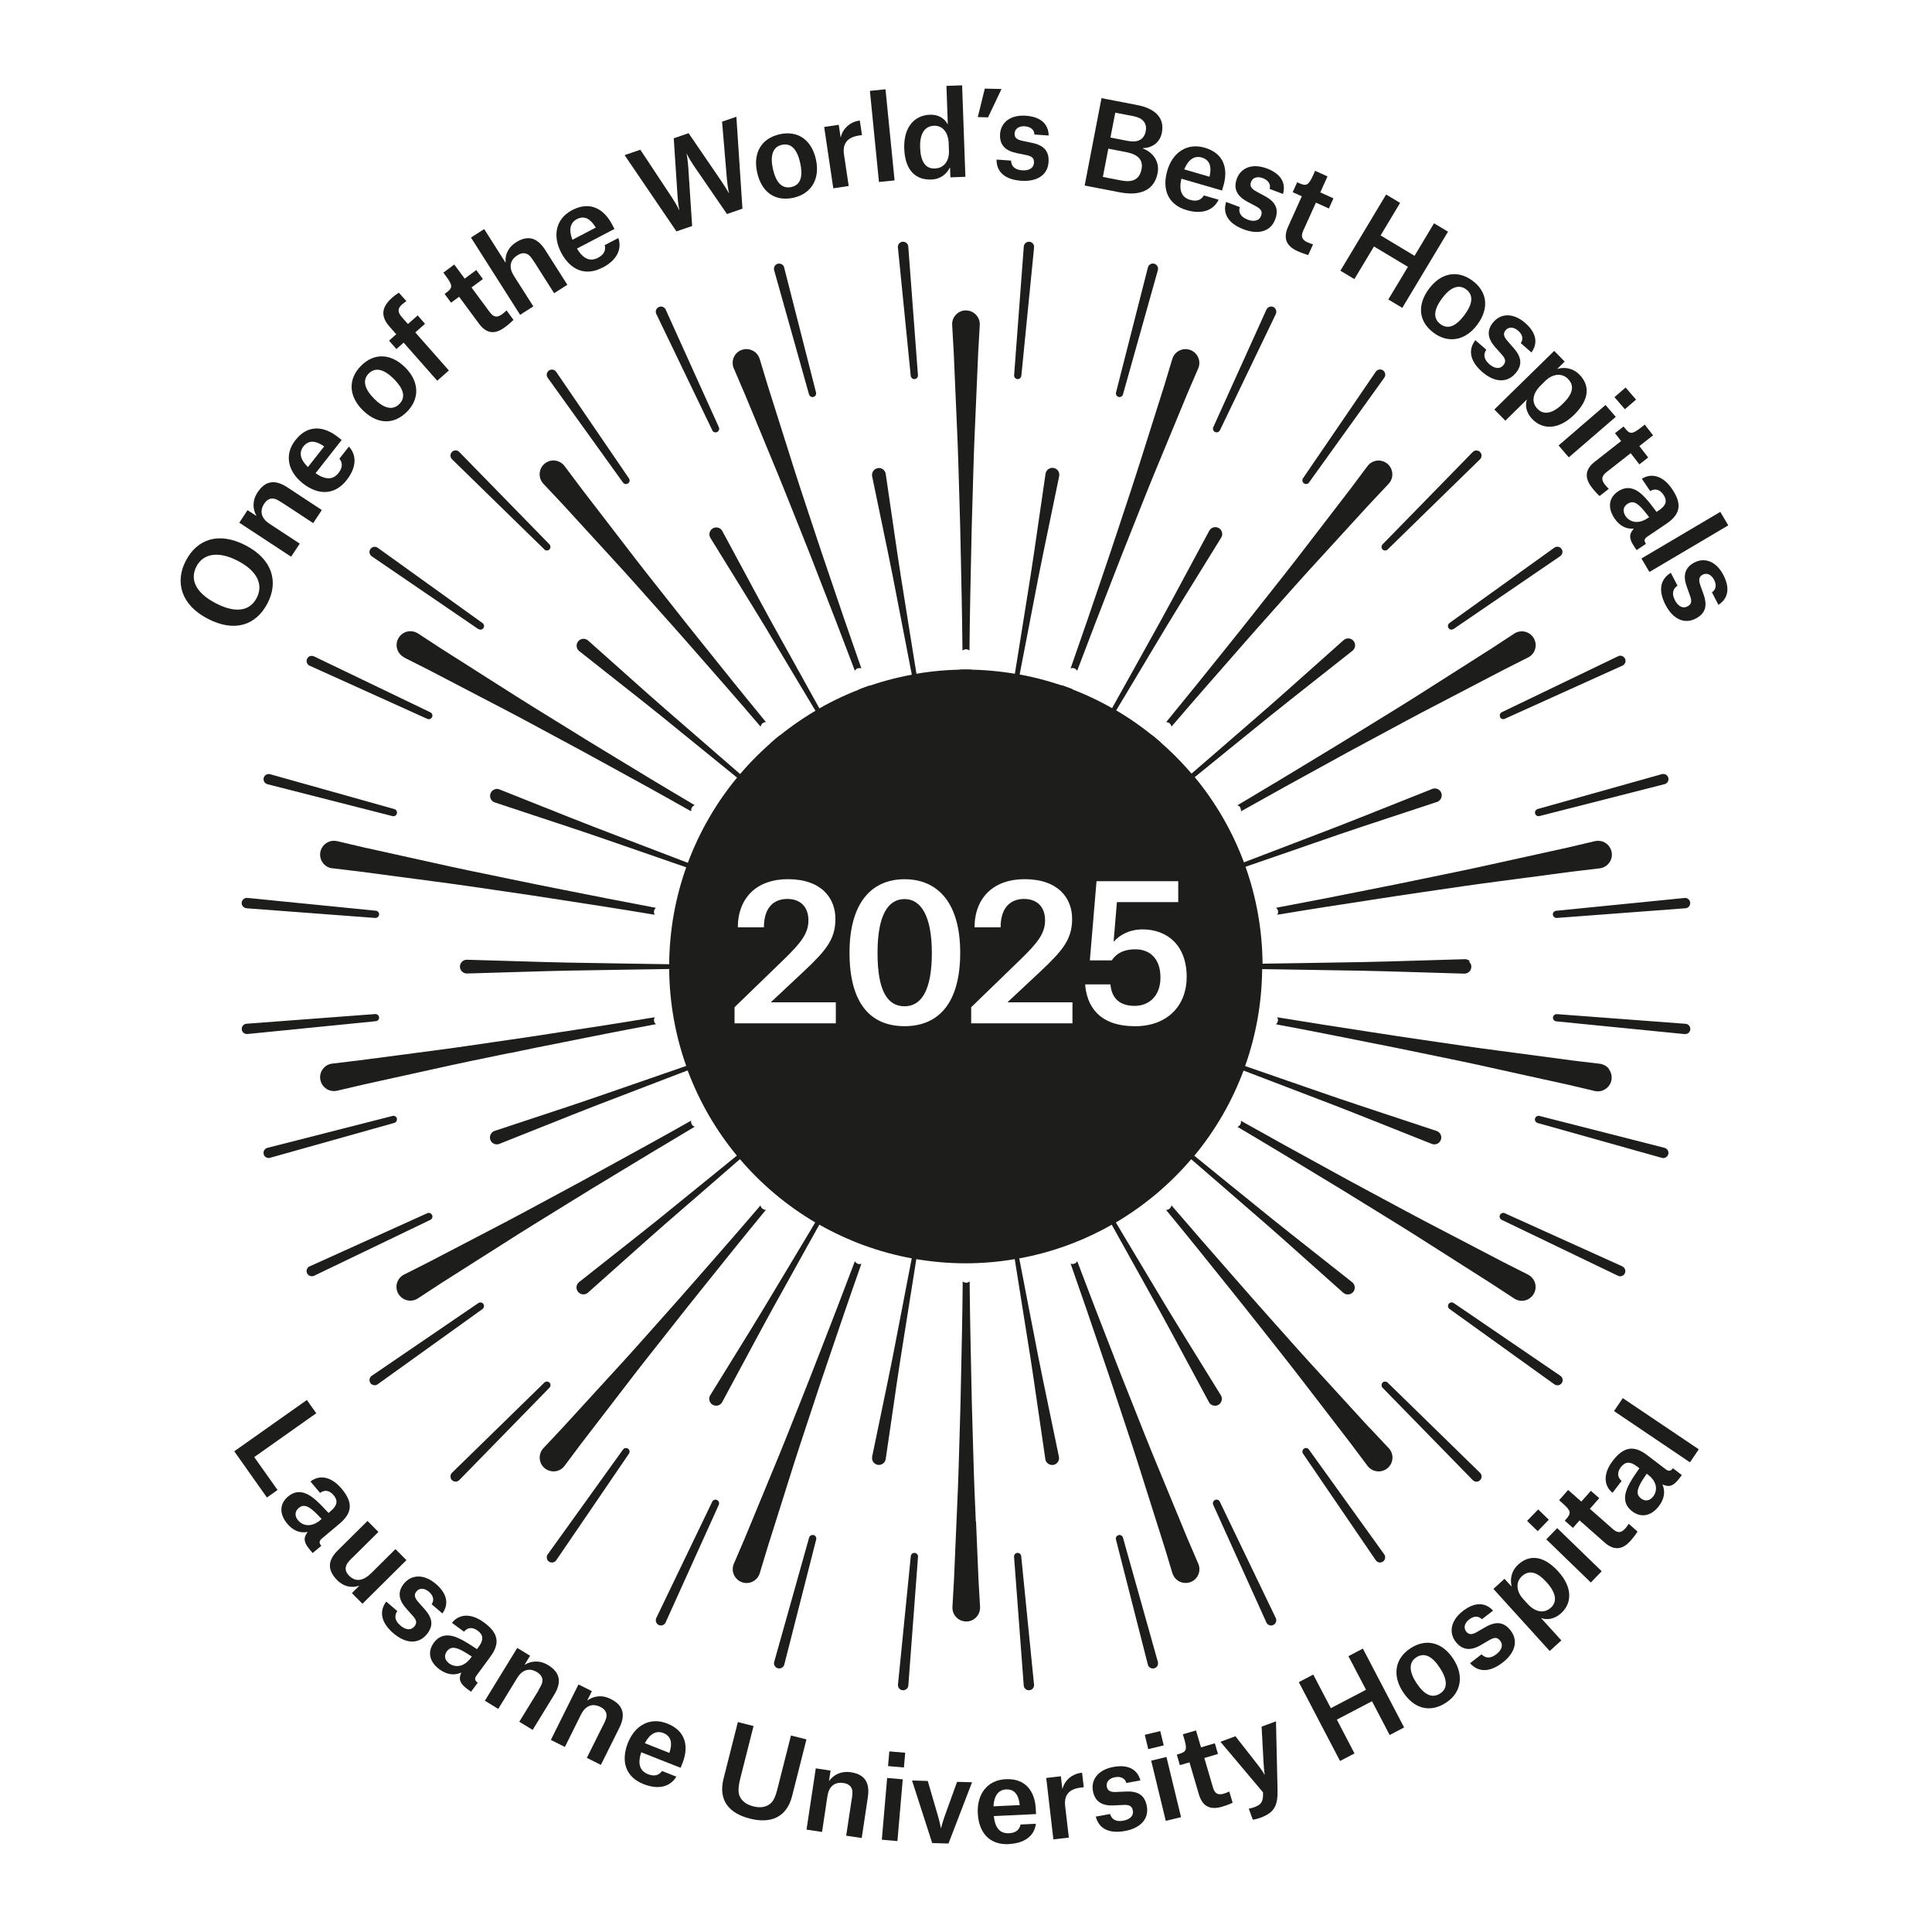 <?xml version="1.0" encoding="UTF-8"?>
<svg xmlns="http://www.w3.org/2000/svg" id="Calque_1" data-name="Calque 1" viewBox="0 0 283.46 283.46">
  <defs>
    <style>
      .cls-1 {
        fill: #1d1d1b;
      }
    </style>
  </defs>
  <g>
    <path class="cls-1" d="M27.26,82.28c1.65-3.18,4.82-4.32,8.79-2.26,3.94,2.05,4.83,5.36,3.2,8.49-1.69,3.25-4.84,4.31-8.79,2.26-3.94-2.05-4.8-5.42-3.2-8.49ZM34.9,82.29c-2.92-1.52-5.11-1.04-6.08.82-.98,1.89-.14,3.85,2.84,5.4,2.91,1.51,5,1.16,6.01-.8.99-1.91.1-3.93-2.77-5.42Z"></path>
    <path class="cls-1" d="M41.43,73.79c-.54-.36-1.05-.67-1.51-.65-.46.02-.85.3-1.15.75-.75,1.14-.4,2.19.76,2.95l4.45,2.92-1.27,1.92-7.6-4.99,1.21-1.84,1.27.83.02-.03c-.51-.91-.65-2.14.18-3.41,1.12-1.7,2.53-1.95,4.37-.74l5.06,3.33-1.27,1.92-4.52-2.97Z"></path>
    <path class="cls-1" d="M50.86,70.44c-1.77,2.25-4.19,2.24-6.43.48-2.17-1.71-2.78-4.2-1.08-6.35,1.84-2.35,4.2-2.04,6.2-.47l.58.45-3.83,4.88c1.42.98,2.54,1.02,3.37-.04.76-.97.47-1.65.13-2.1l1.39-1.77c1.19,1.3,1.11,3.08-.33,4.92ZM47.48,65.44c-1.13-.77-2.18-.93-2.96.06-.73.93-.42,1.99.66,3.03l2.38-3.03-.08-.06Z"></path>
    <path class="cls-1" d="M53.22,60.18c-2.07-2.05-2.19-4.55-.26-6.5s4.39-1.84,6.48.22,2.16,4.61.28,6.5c-1.98,2-4.42,1.84-6.5-.22ZM54.89,58.5c1.37,1.36,2.67,1.81,3.71.77,1.04-1.05.51-2.35-.82-3.68-1.34-1.33-2.65-1.83-3.69-.78-1.02,1.03-.51,2.38.81,3.69Z"></path>
    <path class="cls-1" d="M65.85,54.36l-1.7,1.5-4.93-5.59-1.06.94-1.08-1.23,1.06-.94-.99-1.12c-1.47-1.66-1.02-3.01.39-4.25.44-.38.83-.64.98-.73l1.11,1.25c-.09.06-.34.21-.65.48-.61.54-.71,1.08-.02,1.86l.89,1.01,1.43-1.26,1.08,1.23-1.43,1.26,4.93,5.59Z"></path>
    <path class="cls-1" d="M66.65,38.81l1.53,2.07,1.7-1.26.97,1.32-1.67,1.24,2.67,3.61c.56.75,1.08.86,1.82.31.32-.23.65-.56.65-.56l1.02,1.39c-.16.16-.64.62-1.26,1.08-1.44,1.07-2.69.99-3.81-.53l-2.91-3.94-1.18.87-.95-1.29.25-.18c.95-.7.97-1.04-.03-2.4l-.4-.54,1.6-1.19Z"></path>
    <path class="cls-1" d="M78.38,38.44c-.35-.55-.67-1.03-1.11-1.2-.43-.17-.9-.08-1.36.22-1.15.73-1.26,1.83-.52,3l2.86,4.49-1.94,1.24-7.21-11.34,1.94-1.24,3.12,4.91.03-.02c-.12-.92.24-2.13,1.51-2.94,1.71-1.09,3.11-.74,4.29,1.11l3.25,5.11-1.94,1.24-2.91-4.58Z"></path>
    <path class="cls-1" d="M88.39,39.26c-2.54,1.33-4.74.32-6.06-2.2-1.28-2.45-.81-4.97,1.63-6.24,2.65-1.38,4.67-.13,5.85,2.12l.34.65-5.5,2.88c.89,1.48,1.9,1.97,3.09,1.35,1.09-.57,1.11-1.31.99-1.86l2-1.04c.55,1.68-.25,3.27-2.33,4.35ZM87.36,33.31c-.71-1.17-1.6-1.74-2.72-1.16-1.04.55-1.2,1.65-.65,3.03l3.42-1.79-.05-.09Z"></path>
    <path class="cls-1" d="M99.24,33.94l-7.6-11.18,2.31-.79,4.6,6.95c.75,1.13,1.09,1.9,1.09,1.9h.03s-.19-.83-.27-2.17l-.55-8.36,2.18-.75,4.72,6.91c.77,1.13,1.17,1.87,1.17,1.87h.03s-.19-.83-.31-2.16l-.7-8.31,2.1-.72.89,13.49-2.27.78-4.82-7.02c-.77-1.13-1.08-1.81-1.08-1.81h-.03s.18.74.26,2.09l.56,8.5-2.31.79Z"></path>
    <path class="cls-1" d="M111.09,25.31c-.64-2.85.61-5.01,3.29-5.61,2.68-.6,4.69.82,5.33,3.68.64,2.86-.67,5.04-3.27,5.63-2.75.61-4.71-.83-5.35-3.7ZM113.4,24.79c.42,1.88,1.28,2.97,2.71,2.65,1.45-.32,1.7-1.71,1.29-3.54-.41-1.85-1.24-2.97-2.69-2.65-1.42.32-1.71,1.73-1.31,3.54Z"></path>
    <path class="cls-1" d="M120.92,18.63l2.14-.32.27,1.82h.03c.29-1.29,1.39-2.23,2.64-2.42l.15-.02.32,2.13-.42.06c-1.6.24-2.48,1.06-2.22,2.8l.69,4.61-2.26.34-1.34-9Z"></path>
    <path class="cls-1" d="M127.63,13.33l2.29-.23,1.33,13.37-2.29.23-1.33-13.37Z"></path>
    <path class="cls-1" d="M141.64,25.94l-2.2.08-.05-1.4h-.05c-.43.85-1.29,1.67-2.7,1.72-2.23.08-3.85-1.26-3.97-4.53-.11-3.17,1.5-4.9,3.78-4.98,1.23-.04,2.14.55,2.58,1.38h.03s-.2-5.61-.2-5.61l2.3-.08.48,13.43ZM139.2,21.1c-.06-1.7-.92-2.7-2.16-2.65-1.38.05-2.11,1.17-2.04,3.21.07,1.91.69,3.12,2.17,3.06,1.36-.05,2.11-1.15,2.06-2.58l-.04-1.04Z"></path>
    <path class="cls-1" d="M144.49,13l2.45.06-1.98,4.16-1.5-.04,1.03-4.19Z"></path>
    <path class="cls-1" d="M151.77,19.76c0-.65-.48-1.16-1.4-1.23-.9-.06-1.46.38-1.51,1.02-.04.6.28.93,1.09,1.1l1.47.31c1.74.36,2.53,1.22,2.42,2.83-.13,1.96-1.79,2.89-4,2.73-2.38-.16-3.64-1.28-3.63-3.11l2.13.15c.02.65.37,1.34,1.63,1.43,1,.07,1.68-.33,1.73-1.08.04-.61-.17-.97-1.13-1.16l-1.42-.29c-1.65-.34-2.53-1.2-2.42-2.82.11-1.58,1.41-2.83,3.79-2.66,2.26.16,3.31,1.29,3.34,2.9l-2.08-.14Z"></path>
    <path class="cls-1" d="M159.14,27.22l2.47-12.82,5.23,1.01c2.66.51,4.05,1.89,3.63,4.04-.29,1.52-1.48,2.25-2.79,2.29v.05c1.55.58,2.48,1.97,2.16,3.62-.51,2.63-2.73,3.35-5.53,2.81l-5.18-1ZM164.51,26.48c1.58.3,2.67-.06,2.98-1.68.27-1.39-.61-2.17-2.25-2.48l-2.63-.51-.8,4.15,2.7.52ZM165.51,20.68c1.24.24,2.32-.06,2.59-1.43.23-1.21-.48-1.95-1.77-2.2l-2.7-.52-.71,3.65,2.58.5Z"></path>
    <path class="cls-1" d="M174.11,30.83c-2.75-.8-3.64-3.05-2.85-5.78.77-2.65,2.86-4.14,5.49-3.38,2.87.83,3.46,3.14,2.75,5.58l-.21.7-5.96-1.73c-.38,1.68,0,2.74,1.3,3.11,1.18.34,1.7-.18,2-.66l2.16.63c-.76,1.59-2.45,2.18-4.69,1.53ZM177.48,25.83c.3-1.33.05-2.37-1.16-2.72-1.13-.33-2,.36-2.57,1.74l3.7,1.08.03-.1Z"></path>
    <path class="cls-1" d="M186.28,27.72c.18-.62-.13-1.25-.99-1.58-.85-.32-1.51-.06-1.74.55-.21.56,0,.97.72,1.37l1.32.72c1.56.84,2.08,1.9,1.5,3.41-.69,1.84-2.54,2.25-4.62,1.46-2.23-.84-3.12-2.27-2.58-4.02l2,.75c-.17.63-.03,1.39,1.15,1.84.94.36,1.71.17,1.97-.53.22-.57.11-.98-.75-1.43l-1.27-.68c-1.49-.8-2.08-1.88-1.51-3.4.56-1.48,2.16-2.3,4.4-1.46,2.12.8,2.8,2.19,2.36,3.74l-1.95-.74Z"></path>
    <path class="cls-1" d="M194.77,25.88l-1.06,2.35,1.93.87-.67,1.49-1.9-.86-1.85,4.09c-.39.85-.22,1.36.62,1.74.36.16.81.29.81.29l-.71,1.57c-.22-.06-.86-.26-1.56-.57-1.63-.74-2.17-1.86-1.39-3.59l2.01-4.46-1.34-.6.66-1.46.28.13c1.07.48,1.38.34,2.08-1.2l.27-.61,1.82.82Z"></path>
    <path class="cls-1" d="M198.71,40.95l-2.05-1.23,6.71-11.18,2.05,1.23-2.86,4.77,4.98,2.99,2.86-4.77,2.05,1.23-6.71,11.18-2.05-1.23,2.88-4.79-4.98-2.99-2.88,4.79Z"></path>
    <path class="cls-1" d="M209.66,42.37c1.73-2.34,4.19-2.82,6.39-1.18s2.45,4.08.7,6.44-4.25,2.79-6.39,1.21c-2.26-1.67-2.45-4.11-.71-6.46ZM211.57,43.78c-1.15,1.55-1.41,2.9-.23,3.78,1.19.88,2.4.17,3.52-1.34,1.13-1.52,1.44-2.88.24-3.77-1.16-.86-2.43-.16-3.53,1.33Z"></path>
    <path class="cls-1" d="M223.12,50.34c.39-.52.32-1.22-.38-1.82-.68-.59-1.39-.58-1.82-.09-.39.45-.34.91.2,1.53l.98,1.13c1.17,1.33,1.29,2.5.22,3.72-1.29,1.48-3.17,1.22-4.84-.23-1.8-1.57-2.13-3.21-1.02-4.67l1.61,1.4c-.37.53-.51,1.29.44,2.12.76.66,1.54.75,2.03.19.4-.46.45-.88-.21-1.61l-.96-1.08c-1.12-1.27-1.3-2.49-.23-3.71,1.04-1.2,2.83-1.4,4.63.16,1.71,1.49,1.87,3.03.92,4.33l-1.57-1.37Z"></path>
    <path class="cls-1" d="M228.02,51.47l1.55,1.58-1.07,1.05.02.02c.94-.28,2.22-.17,3.22.85,1.43,1.46,1.63,3.51-.79,5.89-2.23,2.18-4.56,2.24-6.13.64-.92-.94-1.08-2.07-.8-2.84l-.02-.02-3.14,3.08-1.61-1.64,8.78-8.6ZM225.58,59.99c.93.95,2.24.7,3.73-.77,1.38-1.35,1.79-2.56.74-3.63-.88-.9-2.23-.77-3.32.29l-.69.68c-1.11,1.09-1.45,2.42-.46,3.43Z"></path>
    <path class="cls-1" d="M235.56,59.42l1.5,1.74-6.89,5.94-1.5-1.74,6.89-5.94ZM238.51,56.86l1.53,1.77-1.64,1.41-1.53-1.77,1.64-1.42Z"></path>
    <path class="cls-1" d="M242.55,63.86l-2.03,1.59,1.3,1.67-1.29,1.01-1.28-1.64-3.53,2.77c-.74.58-.83,1.1-.26,1.83.24.31.58.63.58.63l-1.36,1.06c-.16-.15-.64-.62-1.11-1.23-1.1-1.41-1.06-2.66.43-3.82l3.85-3.02-.9-1.15,1.26-.99.19.24c.73.93,1.06.94,2.39-.1l.52-.41,1.23,1.57Z"></path>
    <path class="cls-1" d="M240.9,70.24c1.48-.92,3.16-.38,4.44,1.53,1.51,2.23,1.17,3.71-.84,5.07l-2.77,1.87c-.48.32-.57.59-.24,1.08l-1.37.92-.36-.54c-.75-1.12-.79-1.79-.07-2.57l-.03-.04c-1.07.09-2.04-.41-2.78-1.5-1.04-1.54-.86-3.04.53-3.97.86-.58,1.75-.64,2.66-.15.94.52,1.81,1.59,2.98,3.17l.38-.26c1.02-.69,1.22-1.4.63-2.26-.59-.88-1.33-.91-1.95-.54l-1.23-1.82ZM241.75,76.02l.21-.14c-.97-1.28-1.56-1.91-2.11-2.12-.37-.14-.72-.07-1.08.17-.62.42-.74,1.1-.27,1.79.56.83,1.78,1.29,3.25.3Z"></path>
    <path class="cls-1" d="M252.4,75.1l1.17,1.98-11.57,6.84-1.17-1.98,11.57-6.84Z"></path>
    <path class="cls-1" d="M251.17,86.9c.55-.34.74-1.02.32-1.83-.42-.8-1.08-1.05-1.66-.76-.53.27-.65.72-.38,1.5l.5,1.41c.59,1.67.27,2.8-1.17,3.54-1.74.9-3.39-.03-4.41-2-1.1-2.12-.8-3.77.77-4.72l.98,1.89c-.54.36-.96,1.01-.38,2.13.46.89,1.15,1.27,1.82.92.54-.28.74-.65.4-1.57l-.49-1.36c-.57-1.59-.29-2.79,1.15-3.53,1.41-.73,3.15-.26,4.24,1.86,1.04,2.02.62,3.5-.74,4.36l-.95-1.85Z"></path>
  </g>
  <g>
    <path class="cls-1" d="M45.02,205.4l1.38,1.95-9.1,6.43,3.42,4.83-1.56,1.1-4.79-6.78,10.66-7.53Z"></path>
    <path class="cls-1" d="M45.54,217.37c1.38-1.07,3.1-.71,4.58,1.05,1.73,2.06,1.55,3.57-.3,5.13l-2.56,2.15c-.44.37-.5.65-.12,1.1l-1.27,1.06-.42-.5c-.87-1.03-.98-1.7-.34-2.55l-.03-.04c-1.06.2-2.08-.19-2.92-1.2-1.2-1.42-1.17-2.94.11-4.01.8-.67,1.67-.82,2.63-.42.99.41,1.97,1.39,3.3,2.84l.35-.3c.94-.79,1.06-1.52.4-2.31-.68-.81-1.42-.76-1.99-.33l-1.42-1.69ZM46.99,223.03l.2-.17c-1.1-1.17-1.75-1.74-2.32-1.88-.38-.11-.73,0-1.05.28-.57.48-.62,1.17-.08,1.81.65.77,1.9,1.1,3.26-.04Z"></path>
    <path class="cls-1" d="M51.67,228.56c-.46.46-.86.9-.93,1.36-.09.45.09.87.48,1.26.96.97,2.08.79,3.28-.4l3.52-3.5,1.61,1.62-6.45,6.4-1.55-1.56,1.06-1.06-.02-.02c-.97.33-2.17.21-3.2-.83-1.43-1.44-1.44-2.85.08-4.35l4.37-4.33,1.6,1.61-3.84,3.81Z"></path>
    <path class="cls-1" d="M63.33,235.37c.38-.53.31-1.22-.39-1.82-.69-.59-1.4-.57-1.82-.08-.39.45-.33.91.21,1.53l.99,1.12c1.18,1.33,1.3,2.49.25,3.72-1.28,1.49-3.16,1.24-4.84-.2-1.81-1.55-2.15-3.2-1.06-4.66l1.62,1.39c-.37.54-.51,1.3.45,2.12.76.66,1.54.74,2.03.17.4-.47.44-.88-.22-1.6l-.96-1.08c-1.12-1.26-1.31-2.48-.26-3.71,1.03-1.2,2.82-1.42,4.63.13,1.72,1.48,1.89,3.01.95,4.32l-1.58-1.35Z"></path>
    <path class="cls-1" d="M66.31,238.1c1.08-1.36,2.84-1.42,4.7-.06,2.17,1.59,2.36,3.1.92,5.05l-1.98,2.69c-.34.47-.34.75.14,1.1l-.98,1.33-.52-.38c-1.09-.8-1.35-1.42-.93-2.39l-.04-.03c-.98.44-2.06.3-3.12-.47-1.5-1.1-1.83-2.57-.85-3.92.62-.84,1.43-1.2,2.45-1.04,1.06.17,2.25.89,3.88,1.98l.27-.37c.73-.99.67-1.73-.16-2.34-.85-.63-1.56-.41-2.01.15l-1.77-1.3ZM69.07,243.25l.15-.21c-1.34-.88-2.11-1.27-2.7-1.28-.39-.01-.7.18-.96.52-.44.61-.33,1.28.35,1.78.81.59,2.11.62,3.16-.81Z"></path>
    <path class="cls-1" d="M78.99,247.99c.34-.55.64-1.07.6-1.53-.04-.46-.33-.84-.79-1.12-1.16-.71-2.2-.33-2.92.85l-2.78,4.54-1.96-1.2,4.75-7.75,1.88,1.15-.79,1.29.03.02c.89-.54,2.12-.72,3.42.07,1.73,1.06,2.03,2.46.88,4.34l-3.16,5.16-1.96-1.2,2.83-4.61Z"></path>
    <path class="cls-1" d="M88.52,253.07c.29-.58.54-1.12.46-1.58-.08-.46-.4-.81-.89-1.05-1.22-.61-2.22-.13-2.84,1.1l-2.37,4.77-2.06-1.03,4.05-8.14,1.97.98-.68,1.36h.03c.84-.6,2.05-.89,3.41-.21,1.82.9,2.24,2.28,1.26,4.25l-2.7,5.42-2.06-1.03,2.41-4.84Z"></path>
    <path class="cls-1" d="M94.42,261.76c-2.67-1.05-3.34-3.38-2.3-6.03,1.02-2.57,3.23-3.86,5.79-2.85,2.78,1.1,3.15,3.45,2.22,5.81l-.27.68-5.78-2.28c-.54,1.64-.25,2.73,1,3.22,1.14.45,1.71-.02,2.06-.47l2.09.83c-.91,1.51-2.64,1.95-4.81,1.09ZM98.24,257.09c.42-1.3.27-2.35-.91-2.82-1.09-.43-2.03.17-2.72,1.49l3.59,1.42.04-.1Z"></path>
    <path class="cls-1" d="M108.26,252.66l2.3.58-1.86,7.34c-.25.99-.53,2.15-.18,2.95.35.77,1.02,1.24,1.98,1.49.99.25,1.82.16,2.48-.36.7-.53.96-1.69,1.21-2.69l1.86-7.34,2.27.57-2.1,8.3c-.81,3.19-3.18,4.09-6.21,3.32-3.03-.77-4.66-2.66-3.85-5.87l2.1-8.3Z"></path>
    <path class="cls-1" d="M124.97,263.98c.1-.64.17-1.23-.04-1.65-.21-.41-.63-.65-1.17-.73-1.35-.2-2.15.55-2.36,1.92l-.79,5.26-2.28-.34,1.36-8.99,2.17.33-.23,1.5h.03c.61-.83,1.67-1.48,3.17-1.26,2.01.3,2.83,1.48,2.5,3.66l-.9,5.99-2.28-.34.81-5.34Z"></path>
    <path class="cls-1" d="M130.16,260.86l2.29.2-.78,9.06-2.29-.2.78-9.06ZM130.48,256.96l2.33.2-.19,2.16-2.33-.2.19-2.16Z"></path>
    <path class="cls-1" d="M133.8,261.23l2.32.07,1.48,5.08c.28.93.44,1.84.44,1.84h.03s.23-.9.55-1.81l1.8-4.98,2.2.06-3.46,8.99-2.39-.07-2.96-9.18Z"></path>
    <path class="cls-1" d="M148.03,270.57c-2.86.14-4.44-1.7-4.57-4.55-.13-2.76,1.36-4.85,4.1-4.98,2.98-.14,4.29,1.85,4.41,4.39l.04.73-6.2.29c.18,1.72.89,2.59,2.24,2.52,1.23-.06,1.55-.72,1.68-1.28l2.25-.11c-.21,1.75-1.61,2.86-3.94,2.97ZM149.6,264.74c-.15-1.36-.72-2.25-1.98-2.2-1.18.06-1.78.99-1.86,2.48l3.85-.18v-.1Z"></path>
    <path class="cls-1" d="M153.5,260.86l2.15-.25.21,1.83h.03c.33-1.28,1.46-2.18,2.72-2.33l.15-.02.25,2.13-.42.05c-1.61.19-2.51.98-2.31,2.72l.54,4.62-2.27.26-1.05-9.03Z"></path>
    <path class="cls-1" d="M165.25,261.59c-.17-.63-.76-1.01-1.66-.84-.89.16-1.32.73-1.21,1.37.11.59.5.83,1.33.8l1.5-.07c1.77-.08,2.76.55,3.05,2.15.35,1.93-1.02,3.24-3.2,3.64-2.35.43-3.84-.34-4.29-2.11l2.1-.38c.18.62.69,1.21,1.93.98.99-.18,1.55-.73,1.41-1.47-.11-.6-.41-.9-1.38-.84l-1.44.07c-1.68.08-2.75-.54-3.04-2.13-.29-1.56.67-3.09,3.02-3.52,2.23-.41,3.53.43,3.95,1.98l-2.05.37Z"></path>
    <path class="cls-1" d="M167.96,254.53l2.27-.55.51,2.1-2.27.55-.51-2.11ZM168.9,258.32l2.24-.54,2.14,8.83-2.24.54-2.14-8.83Z"></path>
    <path class="cls-1" d="M175.48,253.9l.73,2.47,2.03-.6.46,1.57-2,.59,1.26,4.31c.26.9.72,1.18,1.6.92.38-.11.8-.31.8-.31l.49,1.65c-.2.1-.82.36-1.55.58-1.72.5-2.86,0-3.4-1.81l-1.38-4.7-1.41.41-.45-1.54.29-.09c1.13-.33,1.27-.64.79-2.26l-.19-.64,1.92-.56Z"></path>
    <path class="cls-1" d="M179.07,255.55l2.19-.81,3.3,4.22c.61.77.97,1.41.97,1.41h.03s-.12-.73-.17-1.71l-.29-5.33,2.11-.78.23,10.02c.05,2.22-.37,3.34-2.47,4.11-.64.24-1.04.29-1.16.3l-.59-1.62c.21-.02.56-.11.86-.23.99-.37,1.22-.83,1.23-1.83v-.33s-6.25-7.42-6.25-7.42Z"></path>
    <path class="cls-1" d="M198.73,257.26l-2.12,1.11-6.05-11.57,2.12-1.11,2.58,4.93,5.16-2.7-2.58-4.93,2.12-1.11,6.05,11.57-2.12,1.11-2.59-4.96-5.16,2.7,2.59,4.96Z"></path>
    <path class="cls-1" d="M205.84,248.24c-1.59-2.44-1.19-4.91,1.11-6.41,2.3-1.5,4.68-.88,6.29,1.58,1.6,2.46,1.14,4.96-1.09,6.41-2.36,1.54-4.71.87-6.31-1.58ZM207.83,246.94c1.05,1.61,2.23,2.33,3.46,1.53,1.24-.81.99-2.2-.04-3.77-1.03-1.58-2.21-2.35-3.45-1.54-1.21.79-1,2.22.02,3.78Z"></path>
    <path class="cls-1" d="M217.42,237.58c-.44-.48-1.13-.55-1.86.02-.72.55-.84,1.25-.45,1.77.36.47.82.51,1.54.1l1.3-.75c1.54-.88,2.7-.77,3.69.51,1.2,1.55.58,3.35-1.18,4.7-1.89,1.46-3.57,1.46-4.78.09l1.69-1.3c.45.47,1.17.76,2.17-.01.8-.62,1.04-1.36.58-1.96-.38-.49-.77-.61-1.62-.11l-1.25.73c-1.46.85-2.69.78-3.68-.5-.97-1.26-.82-3.05,1.07-4.51,1.8-1.39,3.33-1.24,4.42-.05l-1.65,1.27Z"></path>
    <path class="cls-1" d="M219.1,233.13l1.64-1.49,1.01,1.11.03-.02c-.24-.95-.08-2.23.98-3.19,1.52-1.38,3.58-1.49,5.86,1.02,2.1,2.31,2.07,4.64.4,6.15-.97.88-2.11,1-2.87.69l-.03.02,2.96,3.26-1.71,1.55-8.26-9.11ZM227.53,235.89c.99-.89.78-2.21-.63-3.76-1.29-1.43-2.49-1.88-3.6-.88-.93.85-.86,2.2.16,3.33l.65.72c1.04,1.15,2.36,1.54,3.41.59Z"></path>
    <path class="cls-1" d="M224.05,223.14l1.63-1.68,1.56,1.51-1.63,1.68-1.56-1.51ZM226.87,225.85l1.6-1.65,6.53,6.33-1.6,1.65-6.53-6.33Z"></path>
    <path class="cls-1" d="M230.08,218.61l1.93,1.7,1.4-1.58,1.23,1.08-1.38,1.56,3.36,2.96c.7.62,1.23.61,1.84-.08.26-.29.51-.68.51-.68l1.29,1.14c-.12.19-.5.74-1,1.32-1.18,1.34-2.42,1.53-3.84.28l-3.67-3.24-.97,1.1-1.2-1.06.2-.23c.78-.88.73-1.22-.53-2.33l-.5-.44,1.32-1.5Z"></path>
    <path class="cls-1" d="M236.59,219.03c-1.34-1.11-1.37-2.87.03-4.7,1.64-2.14,3.15-2.29,5.07-.82l2.66,2.03c.46.35.74.35,1.1-.12l1.31,1-.39.51c-.82,1.07-1.44,1.32-2.41.88l-.03.04c.42.99.26,2.07-.53,3.11-1.13,1.48-2.61,1.78-3.94.77-.83-.63-1.17-1.45-.99-2.47.19-1.06.93-2.23,2.06-3.84l-.37-.28c-.98-.75-1.71-.71-2.35.12-.64.84-.44,1.55.11,2.02l-1.34,1.75ZM241.8,216.38l-.2-.16c-.91,1.33-1.32,2.09-1.33,2.67-.02.39.17.71.51.97.6.46,1.28.35,1.78-.31.61-.8.66-2.09-.75-3.17Z"></path>
    <path class="cls-1" d="M236.8,207.04l1.29-1.91,11.15,7.51-1.29,1.91-11.15-7.52Z"></path>
  </g>
  <g>
    <path class="cls-1" d="M215.04,185.51c1.52.96,2.84,1.8,3.92,2.49.27.18.53.34.77.5-.24-.16-.5-.32-.77-.5-1.09-.69-2.41-1.53-3.92-2.49Z"></path>
    <path class="cls-1" d="M223.28,190.5c.17,0,.34-.03.5-.08-.18.06-.38.08-.57.07.02,0,.05,0,.08,0Z"></path>
    <path class="cls-1" d="M141.73,45.54h-.12c-.54.03-1.04.27-1.4.68-.36.4-.54.92-.51,1.46l.23,4.04.34,7.85.12,2.78c.16,3.35.27,7.15.38,11.18l.11,3.86.09,4.14c.09,4.27.19,8.68.23,13.1,0,.28,0,.56.01.83.13-.11.29-.19.47-.2.21-.01.41.06.56.19,0-.27,0-.55.01-.82.04-4.42.14-8.84.23-13.1l.09-4.14.11-3.83c.11-4.03.22-7.84.38-11.2l.11-2.53.35-8.11.23-4.03c0-.07,0-.15,0-.23-.06-1.07-.95-1.91-2.02-1.91Z"></path>
    <path class="cls-1" d="M143.17,223.25l-.09-2.19c-.16-3.37-.27-7.19-.38-11.23l-.11-3.85-.09-4.15c-.09-4.28-.19-8.71-.23-13.14,0-.23,0-.46,0-.69-.13.11-.29.19-.47.2-.21.01-.41-.06-.56-.19,0,.22,0,.45,0,.67-.04,4.43-.14,8.86-.23,13.14l-.09,4.15-.11,3.87c-.11,4.04-.22,7.85-.38,11.21l-.11,2.5-.35,8.17-.23,4.04c0,.08,0,.15,0,.23.06,1.07.95,1.91,2.02,1.91h.12c.54-.03,1.04-.27,1.4-.68.36-.4.54-.92.51-1.46l-.23-4.05-.36-8.48Z"></path>
    <path class="cls-1" d="M125.79,98.08c.2-.08.41-.08.59-.01-.09-.26-.18-.52-.27-.77-1.46-4.14-2.87-8.29-4.23-12.31l-1.36-4.01-1.23-3.7c-1.26-3.81-2.46-7.4-3.45-10.6l-3.21-10.15-1.17-3.87c-.02-.07-.05-.14-.08-.21-.32-.75-1.05-1.23-1.86-1.23-.27,0-.54.06-.8.16-1.03.44-1.5,1.63-1.06,2.66l1.59,3.71,1.36,3.28,2.71,6.56c1.29,3.09,2.69,6.63,4.18,10.36l1.43,3.6,1.5,3.87c1.55,3.97,3.15,8.09,4.7,12.22.1.26.2.52.29.78.09-.15.2-.28.37-.35Z"></path>
    <path class="cls-1" d="M174.2,225.69l-.35-.86-3.72-9.01c-1.3-3.12-2.71-6.67-4.2-10.44l-1.42-3.57-1.51-3.89c-1.55-3.98-3.15-8.1-4.71-12.24-.08-.21-.16-.43-.24-.64-.09.15-.21.28-.37.35-.2.08-.41.08-.6.01.07.21.15.43.22.64,1.47,4.16,2.89,8.34,4.26,12.38l1.35,3.98,1.21,3.64c1.28,3.84,2.49,7.48,3.49,10.7l3.17,10.01.06.18,1.17,3.88c.02.07.05.14.08.21.32.75,1.05,1.23,1.86,1.23.27,0,.54-.06.8-.16,1.03-.44,1.5-1.63,1.06-2.66l-1.6-3.73Z"></path>
    <path class="cls-1" d="M82.5,73.93l3.59,3.92,3.6,3.93c2.28,2.47,4.8,5.31,7.47,8.32l2.57,2.89,2.73,3.11c2.82,3.21,5.73,6.53,8.6,9.89.18.21.36.42.54.63.03-.17.1-.33.23-.46.16-.15.35-.21.55-.22-.17-.21-.35-.42-.52-.63-2.81-3.41-5.57-6.86-8.24-10.19l-2.59-3.23-2.37-3c-2.51-3.17-4.88-6.16-6.92-8.84l-6.49-8.44-2.42-3.23c-.05-.06-.1-.12-.15-.18-.38-.4-.92-.64-1.48-.64-.52,0-1.01.2-1.39.55-.81.77-.85,2.05-.09,2.86l2.77,2.95Z"></path>
    <path class="cls-1" d="M200.96,209.52l-1.27-1.38-5.94-6.5c-2.3-2.49-4.85-5.36-7.55-8.4l-2.52-2.84-2.75-3.14c-2.82-3.21-5.73-6.54-8.61-9.9-.15-.17-.3-.35-.45-.52-.03.17-.1.33-.23.46-.16.15-.36.22-.56.22.14.17.29.35.43.52,2.83,3.43,5.61,6.9,8.3,10.25l2.57,3.21,2.38,3c2.52,3.18,4.89,6.18,6.94,8.86l4.12,5.36,2.39,3.11,2.43,3.24c.04.06.09.12.15.17.38.41.92.64,1.48.64.52,0,1.01-.19,1.39-.55.39-.37.62-.87.64-1.41s-.18-1.06-.55-1.45l-2.78-2.96Z"></path>
    <path class="cls-1" d="M59.27,96.46l3.61,1.82,9.44,4.92c3.01,1.55,6.38,3.37,9.95,5.3l3.32,1.79,3.56,1.95c3.77,2.06,7.66,4.2,11.53,6.39.24.13.49.27.73.41-.02-.12-.01-.25.03-.38-.2-.11-.39-.22-.58-.33.2.11.39.22.58.33.01-.04.01-.09.04-.13.1-.19.26-.32.45-.39-.23-.14-.47-.28-.7-.42-3.82-2.25-7.61-4.55-11.27-6.78l-3.5-2.13-3.25-2.01c-3.44-2.12-6.69-4.12-9.52-5.94l-5-3.18-3.98-2.53-3.38-2.21c-.06-.04-.13-.08-.2-.11-.28-.14-.6-.22-.91-.22-.77,0-1.46.43-1.81,1.11-.24.48-.29,1.03-.12,1.55.17.51.53.93,1.01,1.18Z"></path>
    <path class="cls-1" d="M224.19,187.01l-3.62-1.83-3.62-1.89-5.85-3.05c-3.02-1.56-6.4-3.39-9.99-5.32l-3.32-1.79-3.66-2.01c-3.75-2.05-7.62-4.18-11.47-6.35-.2-.11-.4-.22-.6-.34.03.17.02.35-.06.51-.1.19-.26.32-.45.39.19.11.39.23.58.34,3.83,2.26,7.62,4.56,11.29,6.79l3.53,2.14,3.31,2.04c3.43,2.11,6.68,4.11,9.51,5.93l6.24,3.97,2.77,1.76,3.39,2.22c.06.04.13.08.19.11.28.14.6.22.91.22.77,0,1.46-.43,1.81-1.11.24-.48.29-1.03.12-1.55-.17-.51-.53-.93-1.01-1.18ZM218.97,188c-1.09-.69-2.41-1.53-3.92-2.49,1.52.96,2.84,1.8,3.92,2.49.27.18.53.34.77.5-.24-.16-.5-.32-.77-.5ZM222.52,190.32c.19.1.39.14.59.16-.2-.02-.4-.07-.59-.16ZM223.28,190.5s-.05,0-.08,0c.19,0,.39-.02.57-.07-.16.05-.33.08-.5.08ZM223.88,190.37c.15-.06.28-.13.41-.23-.13.1-.26.17-.41.23ZM224.41,190.05c.14-.13.28-.28.37-.47-.09.19-.23.34-.37.47Z"></path>
    <path class="cls-1" d="M48.76,127.39l4.01.48,10.55,1.4c3.34.43,7.11.98,11.1,1.57l3.8.56,4.08.63c4.22.65,8.59,1.32,12.95,2.05.27.04.55.09.82.13-.09-.15-.14-.32-.12-.5.03-.21.13-.39.28-.52-.27-.05-.54-.1-.81-.15-4.33-.81-8.65-1.67-12.82-2.5l-4.1-.82-3.8-.78c-3.94-.81-7.65-1.57-10.92-2.31l-10.4-2.3-3.93-.92c-.07-.02-.15-.03-.22-.04-.08,0-.16-.01-.24-.01-1.03,0-1.89.77-2.01,1.79-.13,1.11.66,2.12,1.77,2.25Z"></path>
    <path class="cls-1" d="M236.06,156.83c-.33-.43-.82-.69-1.35-.76l-4.03-.48-8.26-1.1-2.33-.31c-3.35-.43-7.13-.99-11.14-1.58l-3.8-.56-4.16-.64c-4.22-.65-8.57-1.32-12.93-2.04-.22-.04-.45-.07-.68-.11.09.15.14.32.12.5,0,.08-.04.15-.07.22.17.03.34.06.51.1-.17-.03-.34-.06-.51-.1-.05.12-.12.23-.22.31.22.04.44.08.66.13,4.35.81,8.68,1.67,12.87,2.51l4.11.82,3.71.76c3.98.82,7.75,1.59,11.05,2.34l4.02.89,6.41,1.41,3.94.93c.07.02.15.03.22.04.08,0,.16.01.24.01,1.02,0,1.89-.77,2.01-1.79.06-.54-.09-1.07-.42-1.49Z"></path>
    <path class="cls-1" d="M74.75,154.52l3.76-.78,4-.8c4.21-.84,8.55-1.71,12.92-2.52.27-.05.55-.1.82-.15-.13-.11-.24-.25-.28-.43-.05-.21,0-.41.09-.59-.27.04-.54.09-.81.13-4.36.73-8.73,1.4-12.95,2.04l-4.09.63-3.69.54c-4.03.59-7.84,1.16-11.2,1.59l-4.64.61-5.92.78-4.01.48c-.07,0-.15.02-.22.04-.53.12-.97.44-1.26.9-.29.46-.37,1-.25,1.53.22.92,1.03,1.56,1.97,1.56.16,0,.31-.02.47-.05l3.93-.92,10.39-2.29c3.28-.74,7.01-1.51,10.96-2.32Z"></path>
    <path class="cls-1" d="M208.64,128.96l-3.78.78-4.07.81c-4.2.84-8.54,1.7-12.9,2.51-.22.04-.45.08-.67.13.13.11.24.25.28.43.05.21,0,.42-.09.59.22-.04.44-.07.66-.11,4.37-.73,8.75-1.4,12.99-2.05l4.1-.63,3.78-.56c4.01-.59,7.8-1.15,11.16-1.58l7.18-.95,3.41-.45,4.02-.48c.08,0,.15-.02.22-.04.53-.12.97-.45,1.26-.91.29-.46.37-1,.25-1.53-.22-.92-1.03-1.56-1.97-1.56-.16,0-.31.02-.46.05l-3.95.93-10.43,2.3c-3.29.74-7.03,1.51-10.99,2.32Z"></path>
    <path class="cls-1" d="M86.44,174.64l3.55-2.15c3.65-2.21,7.42-4.5,11.22-6.75.24-.14.48-.28.72-.43-.16-.06-.31-.15-.41-.31-.12-.18-.15-.39-.12-.58-.24.13-.48.27-.71.4-3.86,2.18-7.75,4.31-11.51,6.37l-3.58,1.97-3.37,1.82c-3.55,1.92-6.91,3.73-9.9,5.28l-6.29,3.28-3.15,1.64-3.6,1.82c-.07.03-.13.07-.2.11-.45.3-.76.75-.88,1.28-.11.53,0,1.07.29,1.52.38.57,1.01.92,1.7.92.39,0,.78-.11,1.11-.33l3.38-2.21,4.97-3.16,4.02-2.55c2.85-1.83,6.11-3.84,9.57-5.97l3.2-1.97Z"></path>
    <path class="cls-1" d="M196.95,108.87l-3.54,2.15c-3.66,2.22-7.45,4.52-11.27,6.78-.19.12-.39.23-.59.35.16.06.31.15.41.31.04.07.06.14.08.21.15-.08.3-.17.45-.25,1.28-.72,2.57-1.44,3.85-2.16-1.28.71-2.57,1.43-3.85,2.16-.15.08-.3.17-.45.25.04.12.05.25.03.37.19-.11.39-.22.59-.33,3.86-2.18,7.74-4.31,11.5-6.37l3.64-2,3.4-1.83c3.56-1.92,6.91-3.74,9.91-5.28l9.47-4.94,3.62-1.83c.07-.03.13-.07.2-.11.45-.3.76-.75.87-1.28.11-.53,0-1.07-.29-1.52-.38-.57-1.01-.92-1.7-.92-.39,0-.78.11-1.11.33l-3.39,2.22-9.01,5.73c-2.83,1.82-6.08,3.82-9.52,5.93l-3.3,2.03Z"></path>
    <path class="cls-1" d="M112.38,177.51c-.17,0-.34-.04-.49-.15-.17-.13-.27-.31-.31-.51-.18.21-.36.42-.53.62-2.87,3.36-5.79,6.68-8.6,9.89l-2.73,3.11-2.54,2.86c-2.68,3.02-5.21,5.87-7.5,8.34l-7.19,7.86-2.76,2.94c-.05.05-.1.11-.14.17-.67.9-.49,2.17.41,2.84.35.26.77.4,1.21.4.65,0,1.24-.3,1.62-.81l2.42-3.24,6.49-8.44c2.04-2.68,4.42-5.68,6.93-8.85l2.36-2.99,2.61-3.26c2.66-3.32,5.42-6.76,8.22-10.16.17-.21.35-.43.53-.64Z"></path>
    <path class="cls-1" d="M171.08,105.95c.17,0,.34.04.49.15.17.13.27.31.31.51.15-.17.29-.34.44-.51,2.87-3.36,5.79-6.68,8.6-9.89l2.76-3.15,2.55-2.87c2.69-3.03,5.23-5.89,7.52-8.37l6.71-7.34.5-.54,2.77-2.95c.05-.06.1-.12.15-.18.67-.89.48-2.17-.41-2.84-.35-.26-.77-.4-1.21-.4-.64,0-1.24.3-1.62.81l-2.43,3.25-3.55,4.62-2.96,3.85c-2.05,2.69-4.42,5.68-6.94,8.86l-2.38,3.01-2.57,3.21c-2.69,3.35-5.47,6.82-8.29,10.25-.14.18-.29.35-.43.53Z"></path>
    <path class="cls-1" d="M125.88,185.42c-.2-.06-.36-.2-.46-.37-.1.25-.19.51-.29.77-1.55,4.13-3.15,8.24-4.69,12.21l-1.51,3.88-1.42,3.59c-1.48,3.74-2.88,7.27-4.18,10.37l-2.77,6.71-1.3,3.14-1.59,3.71c-.03.07-.06.14-.08.21-.32,1.07.29,2.2,1.35,2.53.19.06.39.09.59.09.9,0,1.68-.58,1.94-1.44l1.17-3.87,2.5-7.92.7-2.23c1-3.2,2.19-6.8,3.46-10.62l1.22-3.68,1.36-4.01c1.36-4.01,2.77-8.16,4.23-12.29.09-.26.18-.52.27-.79-.16.06-.34.08-.51.03Z"></path>
    <path class="cls-1" d="M157.58,98.05c.21.06.36.2.46.37.08-.21.16-.42.24-.63,1.55-4.13,3.15-8.24,4.69-12.21l1.53-3.93,1.41-3.56c1.49-3.77,2.9-7.33,4.21-10.45l.91-2.2,3.17-7.67,1.6-3.72c.03-.07.06-.14.08-.21.32-1.07-.28-2.2-1.35-2.53-.19-.06-.39-.09-.59-.09-.9,0-1.68.58-1.94,1.44l-1.17,3.88-3.22,10.18c-1.01,3.23-2.22,6.88-3.5,10.73l-1.2,3.61-1.35,3.98c-1.37,4.04-2.79,8.22-4.26,12.38-.07.21-.15.43-.23.65.16-.06.34-.08.51-.03Z"></path>
  </g>
  <g>
    <path class="cls-1" d="M133.26,36.15c-.04-.39-.37-.68-.76-.68-.02,0-.05,0-.08,0-.42.04-.72.41-.68.83l1.88,18.84c.03.27.26.48.53.48.01,0,.03,0,.04,0,.29-.02.51-.28.49-.57l-1.42-18.88v-.02Z"></path>
    <path class="cls-1" d="M149.31,227.84s-.03,0-.04,0c-.29.02-.51.28-.49.57l1.42,18.88h0s0,.02,0,.02c.04.39.37.68.75.68.03,0,.05,0,.08,0,.42-.04.72-.41.68-.83l-1.88-18.84c-.03-.28-.26-.48-.53-.48Z"></path>
    <path class="cls-1" d="M115.05,39.23c-.05-.2-.18-.36-.36-.46-.18-.1-.38-.12-.58-.07-.2.05-.36.18-.46.36s-.12.38-.07.58l5.12,18.23c.07.23.28.39.51.39.04,0,.09,0,.13-.02.14-.04.25-.12.33-.24.07-.12.09-.27.06-.4l-4.68-18.35v-.02Z"></path>
    <path class="cls-1" d="M164.76,225.6c-.08-.28-.37-.45-.64-.37-.14.04-.25.12-.33.24s-.09.27-.06.4l4.68,18.35h0s0,.02,0,.02c.06.2.18.36.36.46.11.06.24.1.37.1.07,0,.14-.01.21-.03.19-.05.36-.18.46-.36.1-.18.12-.38.07-.58l-5.12-18.23Z"></path>
    <path class="cls-1" d="M104.5,63.14c.09.19.28.3.48.3.07,0,.15-.01.22-.05.27-.12.39-.44.27-.71l-7.8-17.25v-.02c-.1-.18-.25-.32-.44-.39-.19-.07-.4-.06-.58.03-.18.09-.32.24-.39.43-.07.19-.06.4.03.58l8.21,17.06Z"></path>
    <path class="cls-1" d="M178.97,220.32c-.13-.26-.43-.37-.7-.25-.27.12-.39.44-.27.71l7.8,17.26v.02c.14.27.41.43.69.43.11,0,.22-.02.33-.08.38-.18.54-.64.36-1.01l-8.21-17.07Z"></path>
    <path class="cls-1" d="M91.41,70.8c.1.15.27.22.43.22.1,0,.21-.03.3-.09.24-.17.31-.5.14-.74l-10.68-15.64-.14.1h0l.13-.11c-.24-.34-.72-.42-1.06-.17-.34.24-.42.72-.17,1.06l11.05,15.38Z"></path>
    <path class="cls-1" d="M192.05,212.67c-.17-.23-.5-.29-.73-.13-.12.08-.2.2-.22.34s0,.28.08.4l10.67,15.64.14-.1-.13.11c.12.17.29.27.49.31.04,0,.08.01.12.01.16,0,.31-.05.44-.14.17-.12.27-.29.31-.49s-.01-.4-.13-.57l-11.05-15.38Z"></path>
    <path class="cls-1" d="M79.86,80.62c.1.1.24.15.37.15s.27-.05.37-.15c.1-.1.16-.23.16-.38,0-.14-.05-.28-.15-.38l-13.23-13.55-.12.12.11-.13c-.14-.14-.33-.22-.53-.22h0c-.2,0-.39.08-.53.23-.29.3-.29.78.01,1.07l13.55,13.23Z"></path>
    <path class="cls-1" d="M203.6,202.85c-.21-.2-.54-.2-.74,0-.1.1-.16.23-.16.38,0,.14.05.28.15.38l13.23,13.55h.01c.15.16.34.23.53.23s.4-.08.54-.23c.29-.3.29-.78-.01-1.07l-13.55-13.23Z"></path>
    <path class="cls-1" d="M70.19,92.29c.09.06.2.09.3.09.17,0,.33-.08.43-.22.17-.24.12-.57-.12-.74l-15.38-11.05h-.02c-.17-.13-.37-.17-.57-.13-.2.04-.37.15-.49.32-.11.17-.16.37-.12.57.04.2.15.37.32.49l15.64,10.68Z"></path>
    <path class="cls-1" d="M213.28,191.18c-.24-.17-.56-.11-.73.13-.08.12-.12.26-.09.4.02.14.1.26.22.35l15.38,11.05h.02c.13.1.27.14.43.14.05,0,.1,0,.14-.01.2-.04.37-.15.49-.32.24-.35.15-.82-.2-1.06l-15.64-10.67Z"></path>
    <path class="cls-1" d="M45.43,97.67l17.26,7.8c.07.03.14.05.22.05.2,0,.39-.11.48-.3.13-.26.02-.58-.25-.71l-17.07-8.21h-.02c-.39-.18-.83-.01-1,.37-.17.38,0,.83.38,1.01Z"></path>
    <path class="cls-1" d="M238.03,185.8l-17.26-7.8c-.27-.12-.57,0-.7.26-.06.13-.07.27-.02.41.05.13.14.24.27.3l17.07,8.21.07-.15h0l-.06.16c.1.05.21.07.31.07.29,0,.57-.17.69-.45.17-.38,0-.83-.38-1.01Z"></path>
    <path class="cls-1" d="M39.24,115.06l18.35,4.68s.09.02.13.02c.23,0,.45-.16.51-.39.04-.14.02-.28-.05-.41-.07-.12-.18-.21-.32-.25l-18.23-5.12h-.02c-.4-.1-.82.14-.92.54-.1.41.14.82.55.92Z"></path>
    <path class="cls-1" d="M244.22,168.41l-18.35-4.68c-.28-.08-.57.1-.65.37-.08.28.09.58.37.66l18.23,5.12.05-.16-.03.17c.06.02.13.02.19.02.13,0,.27-.04.39-.11.17-.1.3-.27.35-.47.1-.41-.14-.82-.55-.92Z"></path>
    <path class="cls-1" d="M36.17,133.26l18.88,1.42s.03,0,.04,0c.27,0,.5-.21.53-.48.03-.29-.19-.55-.48-.58l-18.84-1.88-.02.17v-.17c-.41-.04-.78.28-.82.7-.03.42.28.78.7.81Z"></path>
    <path class="cls-1" d="M247.3,150.21l-18.88-1.42c-.28,0-.54.19-.57.48-.03.29.18.55.48.58l18.84,1.87.02-.17h0v.17s.04,0,.06,0c.18,0,.35-.06.49-.18.15-.13.25-.32.26-.52.03-.42-.28-.78-.7-.81Z"></path>
    <path class="cls-1" d="M55.62,149.27c-.02-.28-.26-.49-.53-.49-.01,0-.03,0-.04,0l-18.88,1.42h-.02c-.42.04-.72.42-.68.83.02.2.12.38.27.51.14.11.31.17.48.17.03,0,.05,0,.08,0l18.84-1.88c.29-.03.5-.28.48-.57Z"></path>
    <path class="cls-1" d="M227.84,134.19c.02.28.26.49.53.49.01,0,.03,0,.04,0l18.88-1.42h0s.01,0,.01,0c.2-.02.38-.12.51-.27s.19-.35.17-.56c-.04-.42-.41-.73-.83-.68l-18.84,1.88c-.29.03-.5.28-.48.57Z"></path>
    <path class="cls-1" d="M58.24,164.11c-.07-.28-.37-.46-.65-.38l-18.35,4.68h-.02c-.2.06-.36.19-.46.36s-.12.38-.07.58c.09.34.4.55.73.55.07,0,.14,0,.2-.03l18.23-5.12c.28-.08.44-.37.37-.65Z"></path>
    <path class="cls-1" d="M225.22,119.35c.06.24.28.4.52.4.04,0,.09,0,.13-.02l18.35-4.68h.02c.2-.06.36-.19.46-.36.1-.18.12-.38.07-.58-.05-.2-.18-.36-.36-.46-.18-.1-.38-.12-.58-.07l-18.23,5.12c-.28.08-.44.37-.37.64Z"></path>
    <path class="cls-1" d="M63.39,178.27c-.12-.27-.44-.39-.7-.27l-17.26,7.8h-.02c-.38.19-.54.64-.35,1.02.13.27.4.43.69.43.11,0,.22-.02.33-.07l17.07-8.21c.26-.12.37-.44.25-.7Z"></path>
    <path class="cls-1" d="M220.07,105.2c.09.2.28.31.49.31.07,0,.15-.02.22-.05l17.26-7.8h.02c.18-.1.32-.25.39-.44.07-.19.06-.4-.03-.58-.09-.18-.24-.32-.43-.39-.19-.07-.4-.06-.58.03l-17.06,8.21c-.26.13-.38.43-.25.7Z"></path>
    <path class="cls-1" d="M70.93,191.32c-.17-.24-.5-.3-.74-.14l-15.64,10.67h-.02c-.16.13-.27.3-.31.5-.03.2.01.4.13.57.15.21.38.32.62.32.15,0,.31-.05.44-.14l15.38-11.04c.23-.17.29-.5.13-.73Z"></path>
    <path class="cls-1" d="M212.53,92.15c.08.12.2.2.34.22.03,0,.07,0,.1,0,.11,0,.21-.03.3-.09l15.64-10.68-.1-.14h0l.11.13c.17-.12.27-.29.31-.49s-.01-.4-.13-.57c-.24-.34-.72-.42-1.06-.17l-15.38,11.05c-.23.17-.29.5-.13.73Z"></path>
    <path class="cls-1" d="M80.62,202.86c-.21-.21-.54-.21-.75-.01l-13.55,13.23h-.01c-.29.31-.29.8.01,1.09.15.14.34.21.53.21s.4-.08.54-.23l13.23-13.55c.2-.21.2-.54,0-.75Z"></path>
    <path class="cls-1" d="M202.85,80.61c.1.1.23.16.37.16h0c.14,0,.27-.05.37-.15l13.55-13.23h.01c.14-.16.22-.35.22-.55,0-.2-.08-.39-.23-.53-.14-.14-.33-.22-.53-.22h0c-.2,0-.39.08-.53.23l-13.23,13.55c-.2.21-.2.54,0,.75Z"></path>
    <path class="cls-1" d="M91.76,212.45c-.14.02-.26.1-.35.22l-11.05,15.38h-.01c-.11.18-.16.38-.12.58s.15.37.32.49c.13.09.28.13.43.13.24,0,.48-.12.63-.33l10.67-15.64c.16-.24.1-.57-.13-.73-.12-.08-.26-.12-.4-.09ZM80.51,228.15h0s0,0,0,0Z"></path>
    <path class="cls-1" d="M191.62,71.02c.17,0,.33-.08.43-.22l11.05-15.38v-.02c.13-.17.17-.37.13-.57-.04-.2-.15-.37-.32-.49-.34-.24-.82-.15-1.06.2l-10.68,15.64c-.16.24-.1.57.13.73.09.07.2.1.31.1Z"></path>
    <path class="cls-1" d="M104.8,220.05c-.13.05-.24.14-.3.27l-8.21,17.07v.02c-.18.38-.01.83.37,1.01.1.05.21.07.31.07.29,0,.57-.17.69-.45l7.8-17.26c.12-.26,0-.57-.25-.7-.13-.06-.27-.07-.41-.02Z"></path>
    <path class="cls-1" d="M178.49,63.44c.06,0,.12-.01.18-.03.13-.05.24-.14.31-.27l8.21-17.07v-.02c.18-.38,0-.83-.37-1.01-.38-.17-.83,0-1.01.38l-7.8,17.26c-.12.26,0,.58.25.7.07.04.15.05.23.05Z"></path>
    <path class="cls-1" d="M119.37,225.23c-.28-.08-.58.09-.66.37l-5.12,18.23v.02c-.06.2-.03.4.08.57.1.17.27.3.47.35.06.02.13.02.19.02.34,0,.65-.23.74-.57l4.68-18.35c.07-.28-.09-.57-.37-.65Z"></path>
    <path class="cls-1" d="M164.1,58.24s.1.02.15.02c.09,0,.18-.02.26-.07.12-.07.21-.18.25-.32l5.12-18.23v-.02c.06-.2.03-.4-.08-.58s-.27-.3-.46-.35c-.2-.05-.4-.02-.57.08-.17.1-.3.27-.35.47l-4.68,18.35c-.07.28.1.57.37.65Z"></path>
    <path class="cls-1" d="M134.21,227.84c-.3-.03-.55.19-.58.48l-1.88,18.84v.02c-.03.42.28.78.7.81.02,0,.04,0,.06,0,.39,0,.73-.3.76-.7l1.42-18.88c.02-.29-.19-.54-.48-.57Z"></path>
    <path class="cls-1" d="M151.02,35.47c-.41-.03-.78.28-.81.7l-1.42,18.88c-.02.29.19.54.48.57.02,0,.04,0,.05,0,.27,0,.5-.21.53-.48l1.87-18.84-.17-.02h.17c.02-.2-.05-.4-.18-.55-.13-.15-.32-.25-.52-.26Z"></path>
  </g>
  <g>
    <path class="cls-1" d="M132.72,131.91c-2.39,0-3.97,2.28-3.97,7.91s1.49,7.82,3.97,7.82,4-2.39,4-7.82-1.6-7.91-4-7.91Z"></path>
    <path class="cls-1" d="M215.63,141c-.2-.18-.44-.28-.72-.27l-11.42.34c-2.29.07-4.84.11-7.55.15-1.35.02-2.73.04-4.15.07-1.06.02-2.14.03-3.23.05-1.09.02-2.21.04-3.32.05-.04-4.98-.92-9.77-2.5-14.22,1.04-.36,2.08-.72,3.1-1.07,1.04-.36,2.07-.71,3.08-1.06,1.34-.46,2.65-.92,3.92-1.36,2.56-.89,4.97-1.72,7.15-2.44l10.84-3.58.06-.02c.52-.21.77-.8.57-1.32-.21-.52-.8-.78-1.32-.57l-10.61,4.22c-2.12.85-4.49,1.76-7.01,2.72-1.27.48-2.57.98-3.91,1.5-1.01.38-2.03.78-3.06,1.17-1,.38-2.02.77-3.04,1.16-1.71-4.58-4.16-8.8-7.22-12.5.84-.68,1.67-1.36,2.5-2.03.87-.71,1.74-1.41,2.58-2.1,1.11-.9,2.2-1.78,3.25-2.63,2.09-1.7,4.06-3.3,5.86-4.71l8.96-7.08.04-.04c.42-.37.45-1.01.08-1.43-.37-.41-1.01-.45-1.43-.08l-8.53,7.6c-1.7,1.52-3.63,3.19-5.67,4.96-1.02.88-2.07,1.8-3.15,2.73-.81.7-1.63,1.41-2.46,2.13-.82.71-1.66,1.44-2.5,2.16-3.14-3.67-6.87-6.82-11.05-9.28.57-.96,1.15-1.92,1.71-2.85.56-.93,1.11-1.85,1.65-2.76.73-1.22,1.44-2.41,2.13-3.56,1.39-2.32,2.7-4.51,3.91-6.46l6-9.71s.02-.04.03-.05c.13-.24.16-.51.08-.77-.08-.26-.25-.47-.49-.6-.49-.27-1.1-.08-1.37.41l-5.41,10.06c-1.08,2.02-2.33,4.26-3.65,6.63-.65,1.17-1.33,2.38-2.01,3.62-.52.94-1.06,1.9-1.6,2.87-.52.94-1.06,1.9-1.59,2.85-4.15-2.36-8.71-4.05-13.56-4.94.21-1.09.42-2.19.63-3.26.2-1.05.4-2.08.6-3.1.27-1.4.54-2.77.79-4.11.51-2.66.99-5.17,1.46-7.41l2.32-11.22s0-.05.01-.06c.08-.55-.3-1.07-.86-1.15-.27-.04-.53.03-.75.19-.22.16-.36.4-.4.67l-1.65,11.34c-.33,2.28-.73,4.82-1.17,7.52-.21,1.32-.43,2.69-.65,4.08-.17,1.06-.34,2.14-.52,3.24-.16,1.04-.34,2.1-.51,3.16-2.35-.39-4.76-.61-7.22-.61s-4.87.21-7.22.61c-.17-1.08-.35-2.16-.52-3.22-.17-1.07-.34-2.13-.51-3.17-.22-1.4-.44-2.76-.65-4.08-.43-2.69-.84-5.23-1.17-7.51l-1.66-11.35v-.05c-.06-.26-.22-.49-.44-.64-.23-.15-.49-.2-.76-.14-.54.11-.9.65-.79,1.2l2.33,11.22c.47,2.25.96,4.77,1.47,7.44.25,1.32.52,2.69.79,4.08.2,1.05.41,2.12.62,3.2.2,1.04.41,2.1.61,3.16-4.85.89-9.42,2.58-13.56,4.94-.53-.95-1.06-1.9-1.57-2.83-.53-.96-1.06-1.9-1.57-2.83-.68-1.23-1.35-2.44-2-3.6-1.33-2.38-2.58-4.63-3.67-6.67l-5.43-10.08s-.02-.05-.03-.06c-.29-.47-.92-.62-1.39-.33-.47.29-.62.92-.33,1.39l6.02,9.75c1.22,1.96,2.54,4.17,3.94,6.51.69,1.15,1.4,2.33,2.12,3.54.54.9,1.09,1.81,1.64,2.74.56.92,1.12,1.87,1.69,2.82-4.18,2.47-7.92,5.61-11.05,9.28-.82-.71-1.64-1.42-2.45-2.12-.83-.72-1.65-1.43-2.45-2.13-1.1-.96-2.18-1.9-3.23-2.8-2.02-1.75-3.93-3.4-5.62-4.91l-8.55-7.62-.05-.04c-.44-.35-1.08-.27-1.42.17-.35.44-.27,1.08.17,1.42l8.99,7.1c1.81,1.42,3.79,3.03,5.9,4.75,1.05.85,2.13,1.73,3.24,2.63.82.67,1.66,1.35,2.5,2.03.83.67,1.68,1.36,2.52,2.05-3.06,3.7-5.51,7.92-7.22,12.5-.98-.37-1.97-.75-2.93-1.12-1.05-.4-2.09-.8-3.11-1.19-1.33-.51-2.63-1.01-3.9-1.49-2.53-.97-4.92-1.88-7.05-2.73l-10.65-4.24s-.04-.02-.05-.02c-.26-.09-.53-.07-.77.06-.24.12-.42.33-.51.59-.17.53.11,1.1.64,1.28l10.88,3.6c2.17.71,4.57,1.54,7.11,2.42,1.29.45,2.63.91,3.99,1.38,1.02.35,2.06.71,3.11,1.08.99.34,1.99.69,3,1.04-1.58,4.45-2.46,9.23-2.5,14.22-1.08-.02-2.17-.03-3.24-.05-1.09-.02-2.18-.04-3.24-.05-1.42-.03-2.82-.05-4.16-.07-2.71-.04-5.27-.08-7.57-.15l-11.45-.34s-.05,0-.06,0c-.27,0-.52.12-.71.32-.18.2-.28.45-.27.72.02.55.47.98,1.01.98h.03l11.45-.34c2.3-.07,4.86-.11,7.57-.15,1.35-.02,2.74-.04,4.16-.07,1.06-.02,2.13-.03,3.22-.05,1.07-.02,2.17-.03,3.26-.05.04,4.98.92,9.77,2.5,14.22-1.02.35-2.05.71-3.06,1.06-1.03.36-2.05.71-3.06,1.06-1.34.46-2.64.91-3.9,1.35-2.58.89-5.01,1.74-7.2,2.46l-10.88,3.6-.06.02c-.52.21-.77.8-.57,1.32.16.4.54.64.94.64.12,0,.25-.02.37-.07l10.64-4.24c2.11-.85,4.48-1.75,6.99-2.71,1.28-.49,2.61-1,3.96-1.52.99-.38,2-.76,3.02-1.16.99-.38,2.01-.77,3.02-1.15,1.71,4.58,4.16,8.8,7.22,12.5-.83.67-1.66,1.35-2.48,2.02-.86.7-1.71,1.39-2.54,2.06-1.1.89-2.18,1.76-3.22,2.61-2.11,1.72-4.1,3.34-5.91,4.76l-8.99,7.1-.05.04c-.42.37-.45,1.01-.08,1.43.2.22.48.34.76.34.24,0,.48-.08.67-.26l8.55-7.62c1.7-1.52,3.62-3.19,5.66-4.95,1.03-.89,2.1-1.82,3.19-2.76.81-.7,1.63-1.41,2.46-2.14.8-.69,1.62-1.4,2.43-2.11,3.13,3.67,6.87,6.82,11.05,9.28-.56.93-1.12,1.87-1.66,2.78-.56.94-1.12,1.86-1.66,2.77-.73,1.22-1.45,2.41-2.14,3.56-1.39,2.33-2.71,4.53-3.92,6.49l-6.02,9.75-.03.05c-.13.24-.16.51-.08.77.08.26.25.47.49.6.15.08.31.12.48.12.1,0,.2-.01.29-.04.26-.08.47-.25.6-.49l5.43-10.09c1.08-2.03,2.33-4.27,3.65-6.64.66-1.18,1.33-2.39,2.02-3.64.53-.94,1.06-1.9,1.6-2.88.51-.92,1.03-1.85,1.55-2.78,4.15,2.35,8.71,4.05,13.56,4.94-.21,1.09-.42,2.18-.63,3.25-.21,1.07-.41,2.14-.61,3.18-.28,1.41-.54,2.8-.8,4.14-.51,2.63-.98,5.12-1.45,7.34l-2.32,11.18v.06c-.05.27.02.53.18.75.16.22.4.36.66.4.05,0,.1.01.15.01.22,0,.43-.07.6-.2.22-.16.36-.4.4-.66l1.65-11.3c.33-2.28.74-4.83,1.17-7.52.21-1.31.43-2.66.64-4.04.16-1.03.33-2.07.5-3.13.17-1.1.36-2.22.53-3.34,2.35.39,4.76.61,7.22.61s4.87-.21,7.22-.61c.18,1.09.35,2.19.52,3.26.17,1.08.34,2.16.51,3.21.22,1.4.44,2.76.65,4.08.43,2.68.84,5.2,1.16,7.48l1.65,11.31v.05c.11.48.53.81,1,.81.07,0,.14,0,.21-.02.27-.05.49-.21.64-.44.15-.23.2-.5.14-.76l-2.32-11.18c-.47-2.23-.95-4.73-1.46-7.37-.26-1.33-.52-2.71-.8-4.11-.2-1.04-.41-2.11-.61-3.18-.21-1.07-.42-2.16-.63-3.25,4.85-.89,9.42-2.58,13.57-4.94.54.97,1.08,1.94,1.61,2.89.53.96,1.06,1.91,1.58,2.84.69,1.24,1.36,2.45,2.02,3.63,1.32,2.36,2.56,4.59,3.64,6.61l5.42,10.07.02.04c.14.23.36.39.63.45.08.02.16.03.23.03.19,0,.37-.05.53-.15.47-.29.62-.92.33-1.39l-6-9.71c-1.21-1.95-2.53-4.15-3.92-6.48-.69-1.15-1.39-2.33-2.12-3.54-.54-.91-1.1-1.83-1.66-2.77-.56-.93-1.13-1.89-1.7-2.85,4.18-2.47,7.92-5.61,11.05-9.28.87.75,1.74,1.51,2.6,2.25.8.69,1.58,1.37,2.36,2.04,1.06.93,2.11,1.83,3.12,2.71,2.05,1.77,3.99,3.45,5.7,4.98,5.11,4.56,8.52,7.6,8.52,7.6.01.01.03.03.05.04.19.15.41.22.63.22.3,0,.6-.13.8-.38.35-.44.27-1.08-.17-1.42l-8.96-7.08c-1.79-1.41-3.77-3.01-5.86-4.71-1.05-.85-2.14-1.74-3.25-2.63-.83-.67-1.67-1.36-2.52-2.05-.84-.68-1.7-1.38-2.56-2.08,3.06-3.7,5.52-7.92,7.22-12.5,1.02.39,2.04.78,3.04,1.16,1.04.4,2.06.79,3.06,1.17,1.31.51,2.6,1,3.84,1.47,2.54.97,4.94,1.88,7.07,2.74l10.61,4.22.06.02c.1.04.21.05.32.05.42,0,.82-.27.96-.69.18-.53-.11-1.1-.64-1.28l-10.84-3.59c-2.18-.71-4.6-1.55-7.17-2.44-1.26-.44-2.57-.89-3.9-1.35-.99-.34-1.99-.69-3-1.04-1.05-.36-2.11-.73-3.18-1.1,1.58-4.45,2.46-9.23,2.5-14.22,1.12.02,2.24.03,3.34.05,1.08.02,2.15.04,3.2.05,1.42.03,2.81.05,4.15.07,2.7.04,5.26.08,7.55.15l11.42.34h.05c.56-.02,1-.48.98-1.04,0-.27-.12-.52-.32-.71ZM122.63,150.14h-14.86v-2.36l7.29-7.06c2.36-2.31,3.55-3.71,3.55-5.68s-1.15-3.15-3.1-3.15c-1.77,0-3.43,1.04-3.43,4.16h-3.83c.03-4.42,2.87-7.06,7.34-7.06,4.95,0,6.98,2.79,6.98,5.82s-1.41,4.67-4.67,7.74l-4.75,4.45v.06h9.48v3.09ZM132.72,150.56c-5.12,0-8.08-3.49-8.08-10.78s3.21-10.78,8.08-10.78,8.16,3.46,8.16,10.78-3.12,10.78-8.16,10.78ZM157.35,150.14h-14.86v-2.36l7.29-7.06c2.36-2.31,3.55-3.71,3.55-5.68s-1.15-3.15-3.09-3.15c-1.77,0-3.43,1.04-3.43,4.16h-3.83c.03-4.42,2.87-7.06,7.34-7.06,4.95,0,6.98,2.79,6.98,5.82s-1.41,4.67-4.67,7.74l-4.76,4.45v.06h9.48v3.09ZM166.5,150.56c-5.4,0-7.06-3.12-7.29-6.13h3.71c.2,2.22,1.55,3.15,3.57,3.15s3.77-1.38,3.77-4.16-1.55-4.14-3.69-4.14c-1.55,0-2.73.51-3.46,1.63h-3.21l.98-11.62h11.99v3.07h-9l-.48,5.77h.06c.76-.9,2.22-1.77,4.19-1.77,3.6,0,6.47,2.31,6.47,6.98,0,4.11-2.73,7.23-7.62,7.23Z"></path>
  </g>
  <g>
    <path class="cls-1" d="M128.48,165.27c-.51.91-.99,1.78-1.41,2.58l-2.63,4.89c-.07.14-.19.24-.34.28-.05.02-.11.02-.17.02-.09,0-.19-.02-.27-.07-.14-.07-.24-.19-.28-.34-.04-.15-.03-.3.04-.44l2.94-4.76c.48-.77.99-1.62,1.53-2.52l.09-.15.29.17c.05.03.11.07.16.1l.15.08-.08.15ZM128.44,118.45c-.06.03-.12.07-.17.1l-.27.16-.09-.15c-.54-.91-1.06-1.77-1.55-2.55l-2.92-4.73c-.17-.27-.08-.63.19-.8.27-.17.63-.08.8.19l2.65,4.92c.43.8.92,1.69,1.43,2.61l.08.15-.15.08ZM137.33,168.36c-.17,1.04-.32,2.03-.45,2.93l-.8,5.48c-.02.15-.1.29-.23.38-.1.08-.22.11-.34.11-.03,0-.06,0-.08,0-.15-.02-.29-.1-.38-.23-.09-.12-.13-.28-.11-.43l1.13-5.46c.19-.89.38-1.87.58-2.9l.03-.17.17.03c.06.01.12.02.19.03.05,0,.11.01.16.02l.17.03-.03.17ZM137.04,115.37c-.06,0-.13.02-.19.03l-.17.03-.03-.16c-.2-1.04-.39-2.03-.58-2.92l-1.13-5.44c-.06-.31.14-.62.45-.68.15-.03.31,0,.44.08.13.08.22.21.25.37l.81,5.53c.13.91.29,1.91.45,2.96l.03.17-.33.05ZM147.95,177.25s-.08.01-.12.01c-.11,0-.22-.03-.32-.09-.13-.08-.22-.21-.25-.37l-.8-5.51c-.13-.9-.28-1.89-.45-2.93l-.03-.17.17-.03c.05,0,.11-.02.16-.02.06,0,.12-.02.19-.03l.17-.03.03.17c.2,1.03.39,2.01.58,2.9l1.13,5.42c.06.31-.14.62-.45.68ZM147.27,112.34c-.19.9-.38,1.88-.58,2.92l-.03.16-.17-.03c-.06-.01-.13-.02-.19-.03l-.33-.05.03-.17c.17-1.05.33-2.05.46-2.96l.8-5.5c.02-.15.1-.29.23-.38.12-.09.27-.13.43-.11.31.05.53.34.49.66l-1.13,5.47ZM154.84,118.22c.52-.93,1.01-1.82,1.44-2.63l2.63-4.88c.15-.28.5-.39.78-.24.14.07.24.19.28.34s.03.3-.04.44l-2.93,4.74c-.49.78-1.01,1.65-1.56,2.57l-.09.14-.15-.08s-.1-.06-.14-.09c-.05-.03-.1-.06-.16-.1l-.15-.08.08-.15ZM159.91,172.17c.08.13.11.29.07.44-.04.15-.13.28-.26.36-.09.06-.2.09-.3.09-.04,0-.09,0-.13-.02-.15-.03-.28-.13-.36-.26l-2.64-4.91c-.43-.8-.91-1.68-1.42-2.59l-.08-.15.15-.08c.05-.03.11-.06.16-.1.05-.03.09-.06.14-.09l.15-.08.09.14c.54.9,1.06,1.76,1.54,2.54l2.91,4.71Z"></path>
    <path class="cls-1" d="M141.2,108.66l.15,6.29h.17s.06,0,.08,0c.05,0,.09,0,.14,0,.03,0,.06,0,.08,0h.17s.15-6.35.15-6.35c.05-1.93.11-3.75.18-5.35l.17-4.05.05-.95c-.27,0-.54-.02-.82-.02-.31,0-.62.02-.93.02l.21,5c.08,1.62.13,3.47.18,5.42Z"></path>
    <path class="cls-1" d="M142.15,174.83l-.15-6.27h0v-.58s-.33.18-.33.18l-.31-.18v.58h-.01l-.14,6.21c-.05,1.96-.11,3.81-.18,5.44l-.16,3.77-.06,1.25c.31,0,.62.02.94.02.27,0,.54-.02.81-.02l-.21-5.03c-.08-1.61-.13-3.44-.18-5.37Z"></path>
    <path class="cls-1" d="M129.94,110.88l2.27,5.81.61-.22-2.04-6.03c-.61-1.83-1.18-3.56-1.66-5.1l-1.51-4.77c-.55.19-1.09.39-1.63.6l1.91,4.62c.64,1.52,1.32,3.25,2.05,5.09Z"></path>
    <path class="cls-1" d="M153.42,172.63l-2.27-5.82-.61.23,1,2.94.98,2.92c.62,1.87,1.21,3.64,1.7,5.21l1.53,4.83c.55-.19,1.1-.38,1.64-.59l-1.93-4.68c-.63-1.5-1.31-3.21-2.02-5.02Z"></path>
    <path class="cls-1" d="M120.01,116.65l1.29,1.45,2.91,3.33.13-.11s.08-.07.12-.11c.04-.03.07-.07.11-.1l.13-.11-3.92-4.91c-1.21-1.53-2.36-2.97-3.34-4.27l-3.03-3.94c-.45.36-.89.74-1.33,1.12l3.36,3.67c1.09,1.18,2.3,2.54,3.58,3.98Z"></path>
    <path class="cls-1" d="M163.23,166.69l-2.06-2.33c-.62-.71-1.26-1.44-1.9-2.18l-.11-.13-.13.11s-.08.07-.12.11c-.04.04-.07.07-.12.1l-.13.11,3.9,4.87c1.21,1.53,2.35,2.97,3.34,4.26l2.7,3.51.39.52c.45-.37.9-.74,1.34-1.13l-3.42-3.74c-1.12-1.21-2.36-2.61-3.67-4.09Z"></path>
    <path class="cls-1" d="M120.77,167.37l3.9-4.88-.13-.11s-.08-.07-.12-.11c-.04-.04-.08-.07-.12-.11l-.13-.11-1.88,2.15-2.25,2.55c-1.3,1.46-2.52,2.84-3.62,4.03l-3.35,3.67c.44.38.88.76,1.33,1.12l3.03-3.95c.99-1.29,2.13-2.74,3.34-4.27Z"></path>
    <path class="cls-1" d="M162.52,116.16l-3.87,4.84.13.11s.08.07.11.1c.04.04.08.07.12.11l.13.11,4.13-4.7c1.3-1.46,2.52-2.84,3.63-4.04l3.42-3.74c-.44-.38-.88-.76-1.33-1.12l-3.09,4.02c-1,1.31-2.15,2.77-3.38,4.32Z"></path>
    <path class="cls-1" d="M130.8,173l2.01-5.96-.61-.22-2.26,5.8c-.72,1.83-1.41,3.56-2.04,5.07l-1.91,4.62c.54.21,1.08.41,1.63.6l1.51-4.77c.48-1.55,1.06-3.29,1.67-5.13Z"></path>
    <path class="cls-1" d="M152.51,110.57l-1.04,3.1c-.29.87-.59,1.75-.9,2.64l-.05.16.61.22,1.04-2.68,1.25-3.17c.72-1.82,1.4-3.53,2.03-5.04l1.62-3.93.32-.75c-.54-.21-1.09-.41-1.64-.6l-1.53,4.83c-.49,1.57-1.08,3.34-1.7,5.21Z"></path>
    <path class="cls-1" d="M137.03,168.14c-.06,0-.13-.02-.19-.03l-.17-.03-.03.17c-.2,1.03-.39,2.01-.58,2.9l-1.13,5.46c-.02.15.02.31.11.43.09.12.23.2.38.23.03,0,.06,0,.08,0,.12,0,.24-.04.34-.11.12-.09.2-.23.23-.38l.8-5.48c.13-.9.28-1.89.45-2.93l.03-.17-.17-.03c-.05,0-.11-.02-.16-.02Z"></path>
    <path class="cls-1" d="M147.92,106.21c-.16-.02-.31.01-.43.11-.12.09-.2.23-.23.38l-.8,5.5c-.13.91-.29,1.91-.46,2.96l-.03.17.33.05c.06,0,.13.02.19.03l.17.03.03-.16c.2-1.04.39-2.03.58-2.92l1.13-5.47c.04-.32-.17-.61-.49-.66Z"></path>
    <path class="cls-1" d="M147.28,171.15c-.19-.89-.38-1.87-.58-2.9l-.03-.17-.17.03c-.06.01-.12.02-.19.03-.05,0-.11.02-.16.02l-.17.03.03.17c.17,1.04.32,2.03.45,2.93l.8,5.51c.03.15.12.28.25.37.1.06.2.09.32.09.04,0,.08,0,.12-.01.31-.06.51-.37.45-.68l-1.13-5.42Z"></path>
    <path class="cls-1" d="M136.88,112.19l-.81-5.53c-.03-.15-.12-.28-.25-.37-.13-.08-.28-.11-.44-.08-.31.06-.51.37-.45.68l1.13,5.44c.19.9.38,1.88.58,2.92l.03.16.17-.03c.06-.01.13-.02.19-.03l.33-.05-.03-.17c-.17-1.05-.33-2.05-.45-2.96Z"></path>
    <path class="cls-1" d="M155.46,164.92l-.09-.14-.15.08s-.1.06-.14.09c-.05.03-.11.06-.16.1l-.15.08.08.15c.51.92,1,1.79,1.42,2.59l2.64,4.91c.08.13.21.22.36.26.04.01.09.02.13.02.11,0,.21-.03.3-.09.13-.08.22-.21.26-.36.04-.15.01-.31-.07-.44l-2.91-4.71c-.48-.77-1-1.63-1.54-2.54Z"></path>
    <path class="cls-1" d="M127.07,115.61l-2.65-4.92c-.17-.27-.52-.36-.8-.19-.27.17-.35.52-.19.8l2.92,4.73c.48.78,1,1.64,1.55,2.55l.09.15.27-.16c.06-.04.12-.07.17-.1l.15-.08-.08-.15c-.51-.92-1-1.81-1.43-2.61Z"></path>
    <path class="cls-1" d="M155.07,118.55s.1.06.14.09l.15.08.09-.14c.55-.92,1.07-1.78,1.56-2.57l2.93-4.74c.07-.14.09-.29.04-.44s-.14-.27-.28-.34c-.28-.15-.63-.05-.78.24l-2.63,4.88c-.43.81-.92,1.7-1.44,2.63l-.08.15.15.08c.05.03.11.06.16.1Z"></path>
    <path class="cls-1" d="M128.26,164.94l-.29-.17-.09.15c-.54.9-1.05,1.75-1.53,2.52l-2.94,4.76c-.07.14-.09.29-.04.44.04.15.14.27.28.34.09.05.18.07.27.07.06,0,.11,0,.17-.02.15-.04.27-.14.34-.28l2.63-4.89c.43-.8.91-1.67,1.41-2.58l.08-.15-.15-.08c-.05-.03-.11-.06-.16-.1Z"></path>
  </g>
</svg>
